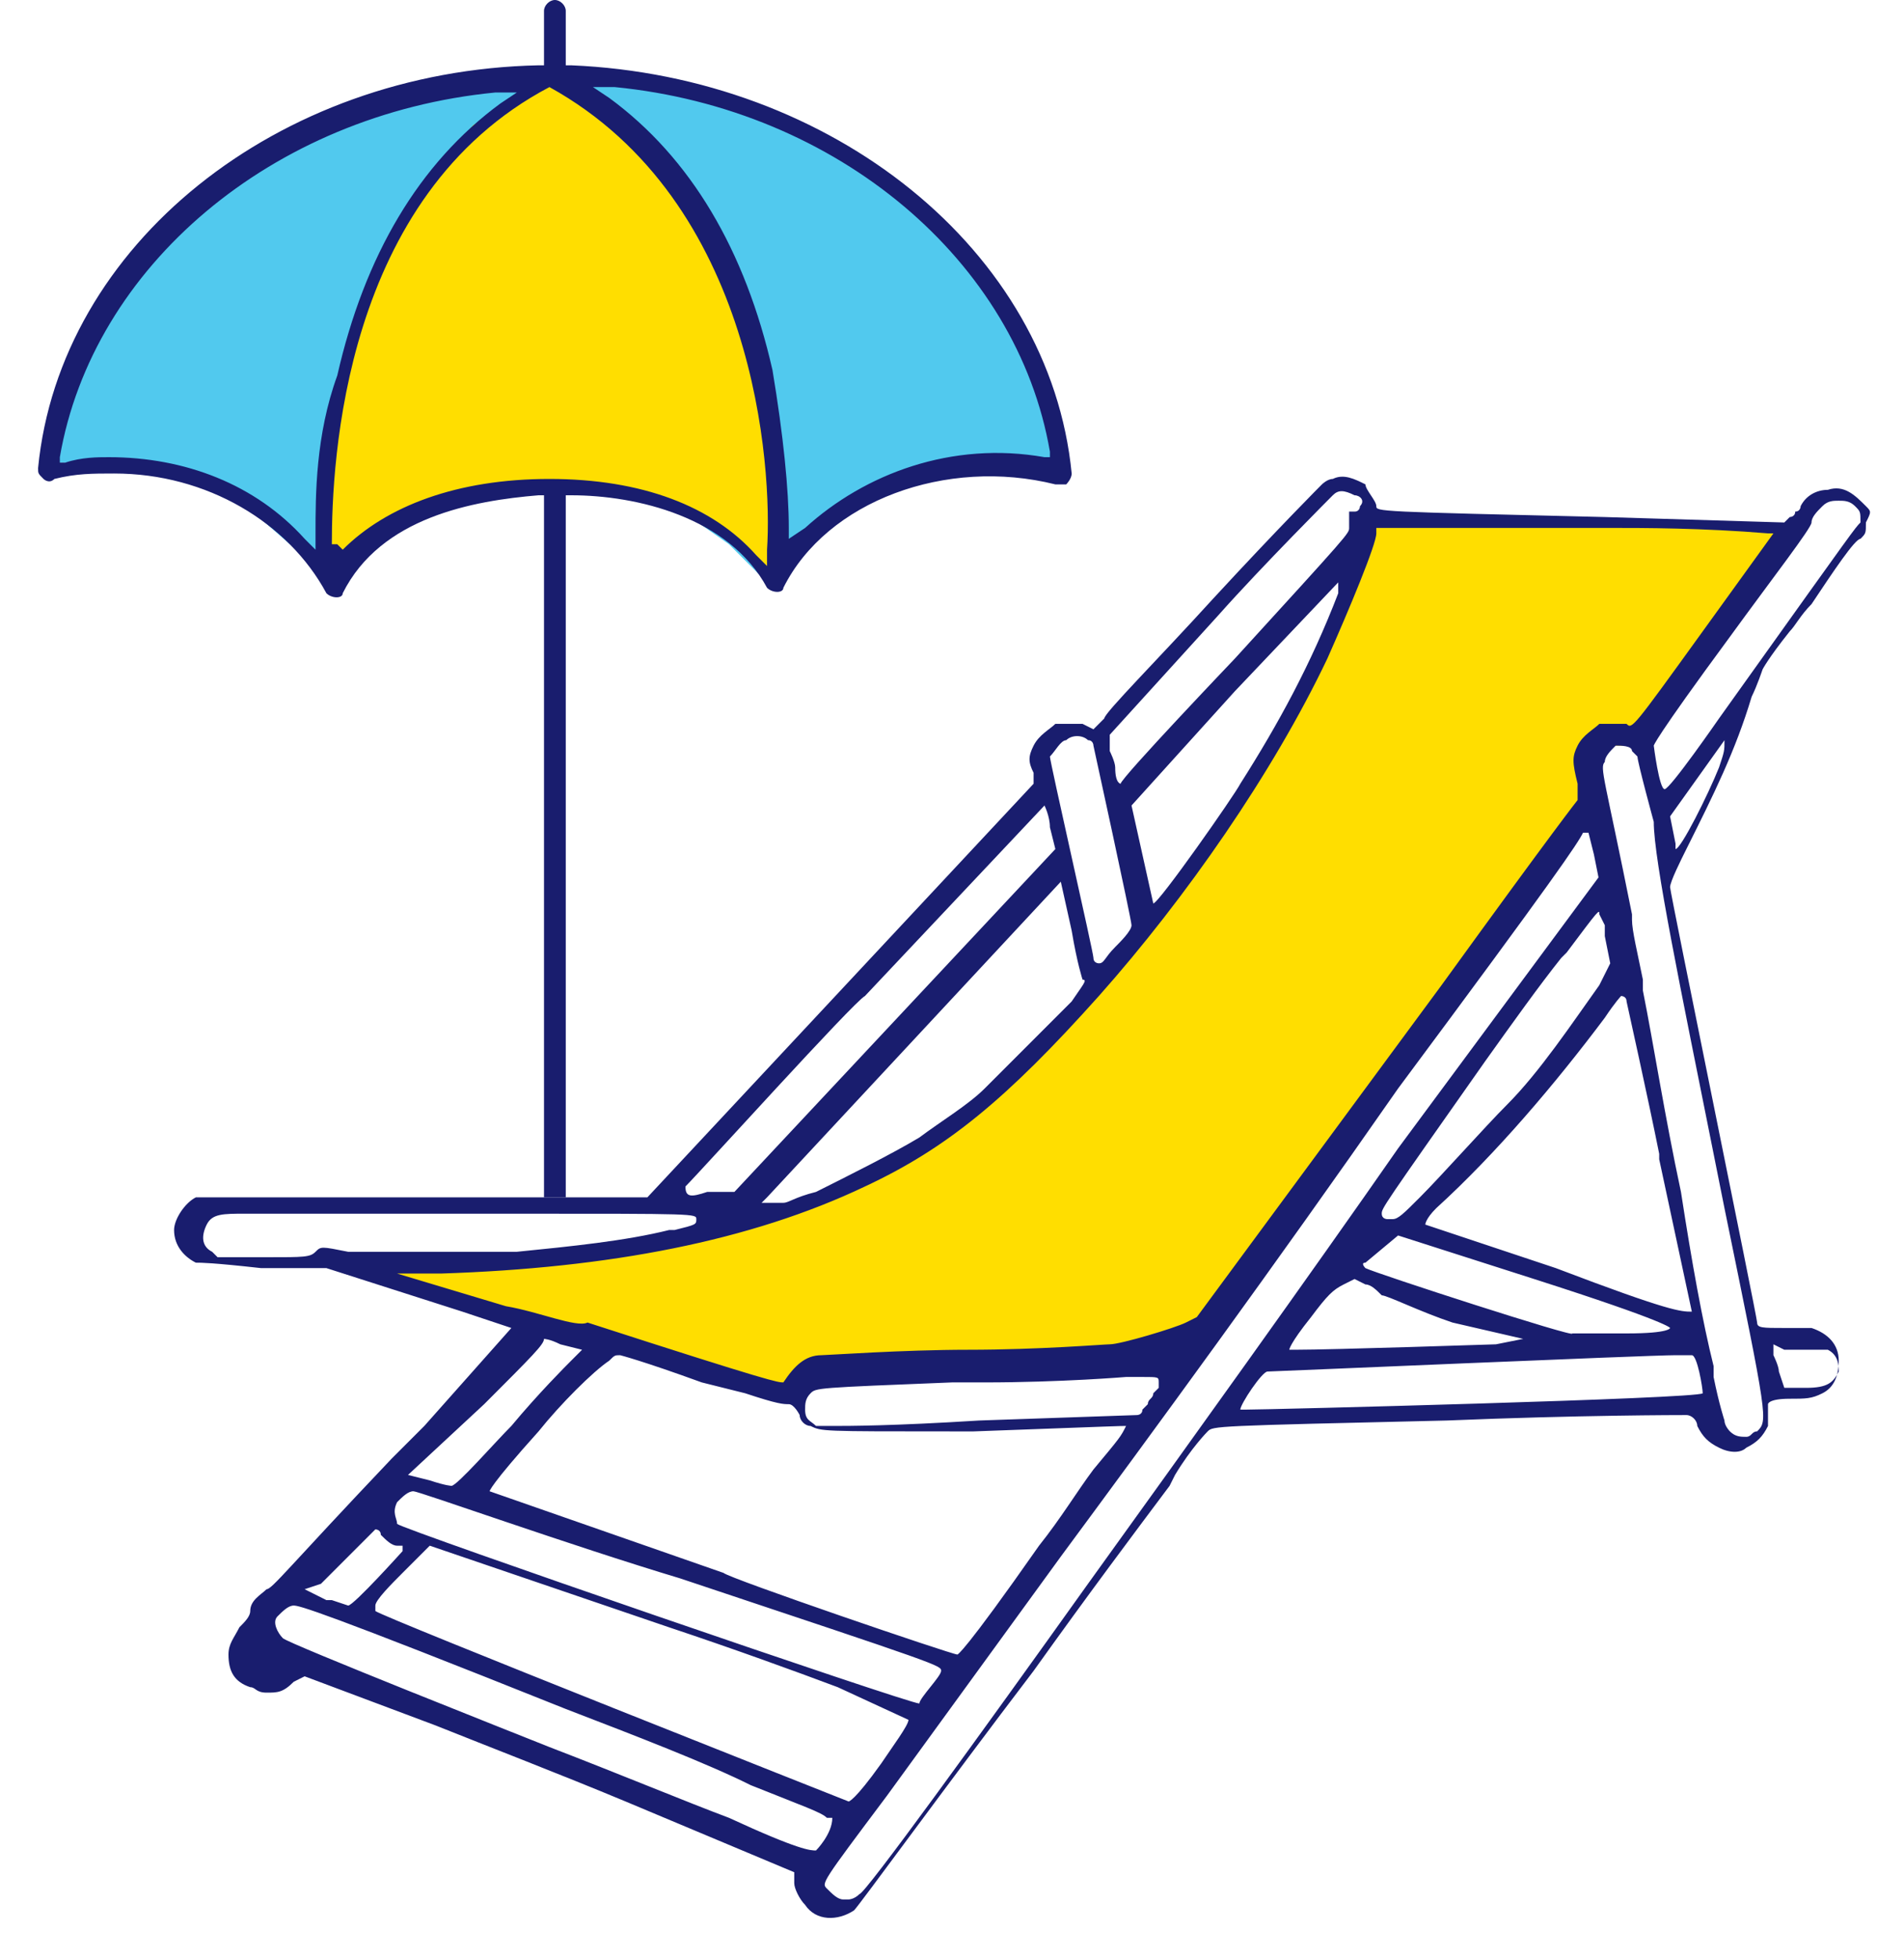 <svg width="35" height="36" viewBox="0 0 35 36" fill="none" xmlns="http://www.w3.org/2000/svg">
<path d="M0.8 8.6L1.7 5.8L3.7 3.5L6 2.1L8.3 1.5L10.1 1.3L13.1 1.8L15.6 2.9L17.8 4.8L19.1 7L19.4 8.6H17.5L15.2 9.5L14.6 10.1L14.1 10.7L13.4 10L12.4 9.3L10.6 9H9.9L8 9.3L7.4 9.6L5.9 10.5L4.3 9.1L2.3 8.5H1L0.8 8.6Z" fill="#51C9EE"/>
<path d="M25.1 9.5L32.9 9.7L32.6 10.2L30.1 13.7H29.3L29.1 14.2L29.2 15L21.8 25L15.5 25.2L14.9 25.3L14.6 25.7L6.7 23.3L8.5 23.2L12.8 22.6L15.5 21.8L17.3 20.8L19.5 18.8L22.2 15.6L24.3 11.9L25.1 9.5Z" fill="#FFDE00"/>
<path d="M6.1 10.5L7.6 9.4L10 8.9L12.3 9.2L13.8 10.2L14.2 10.7L14.4 9.5L13.9 6.2L12.8 3.8L11.3 2.2L10.1 1.4L8.7 2.3L7.4 3.9L6.6 5.8L6.1 8.2L5.9 10.3L6.1 10.5Z" fill="#FFDE00"/>
<path d="M19.4 8.9C19.5 8.9 19.5 8.9 19.6 8.9C19.6 8.9 19.7 8.8 19.7 8.7C19.3 4.6 15.3 1.4 10.5 1.2H10.4V0.2C10.4 0.1 10.3 0 10.2 0C10.1 0 10 0.1 10 0.2V1.2H9.9C5.1 1.3 1.1 4.5 0.7 8.6C0.7 8.7 0.7 8.7 0.8 8.8C0.8 8.8 0.9 8.9 1 8.8C1.4 8.7 1.7 8.7 2.1 8.7C3.8 8.7 5.3 9.6 6 10.9C6.1 11 6.3 11 6.3 10.9C7 9.5 8.7 9.2 9.9 9.1H10V22H10.4V9.1H10.5C11.7 9.1 13.4 9.5 14.1 10.8C14.2 10.9 14.4 10.9 14.4 10.8C15.2 9.2 17.4 8.4 19.4 8.9ZM5.8 9.8V10.1L5.6 9.9C4.7 8.9 3.4 8.4 2 8.4C1.8 8.4 1.5 8.4 1.2 8.5H1.1V8.4C1.7 4.9 5 2.1 9.1 1.7H9.5L9.2 1.9C7.7 3 6.7 4.7 6.2 6.9C5.8 8 5.8 9.1 5.8 9.8ZM14.1 10.1V10.4L13.9 10.2C13.1 9.3 11.8 8.8 10.1 8.8C8.4 8.8 7.1 9.3 6.3 10.1L6.2 10H6.1C6.1 8.5 6.3 3.6 10.1 1.6C13.9 3.7 14.2 8.6 14.1 10.1ZM14.5 9.9V9.7C14.5 9 14.4 8 14.2 6.8C13.7 4.6 12.7 2.9 11.2 1.8L10.9 1.6H11.3C15.4 2 18.7 4.8 19.3 8.3V8.4H19.2C17.5 8.1 15.9 8.7 14.8 9.7L14.5 9.9Z" fill="#191D6E"/>
<path d="M34.3 9.3C34.1 9.1 33.9 8.9 33.6 9C33.4 9 33.2 9.1 33.1 9.3C33.1 9.3 33.1 9.4 33 9.4C33 9.5 32.9 9.5 32.9 9.5L32.8 9.6L29.5 9.5C25.3 9.4 25.3 9.4 25.3 9.3C25.3 9.2 25.1 9 25.1 8.9C24.9 8.8 24.7 8.7 24.5 8.8C24.4 8.8 24.3 8.9 24.3 8.9C24.3 8.9 23.5 9.7 22.3 11C21.3 12.1 20.3 13.1 20.3 13.2L20.1 13.4L19.9 13.3C19.8 13.3 19.6 13.3 19.4 13.3C19.3 13.4 19.1 13.5 19 13.7C18.9 13.9 18.9 14 19 14.2V14.4L11.9 22H9.7C8.5 22 6.7 22 5.6 22C3.8 22 3.7 22 3.6 22C3.4 22.1 3.2 22.4 3.2 22.6C3.2 22.9 3.4 23.1 3.6 23.2C3.7 23.2 3.9 23.2 4.8 23.3H6L8.5 24.1C9.4 24.4 9.4 24.4 9.4 24.4C9.4 24.4 9.4 24.4 7.8 26.2L7.2 26.8C5.3 28.8 5 29.2 4.9 29.2C4.8 29.3 4.6 29.4 4.6 29.6C4.6 29.7 4.5 29.8 4.4 29.9C4.3 30.1 4.2 30.2 4.2 30.4C4.2 30.7 4.3 30.9 4.6 31C4.7 31 4.7 31.1 4.9 31.1C5.1 31.1 5.2 31.1 5.4 30.9L5.6 30.8L8 31.7C9 32.1 10.3 32.6 11.5 33.1L14.6 34.4V34.6C14.6 34.7 14.7 34.9 14.8 35C15 35.3 15.4 35.3 15.7 35.1C15.8 35 17.4 32.8 19 30.7C20 29.3 20.9 28.1 21.5 27.3L21.6 27.1C21.9 26.6 22.2 26.3 22.2 26.3C22.3 26.2 22.3 26.2 26.6 26.1C29 26 30.9 26 31 26C31.1 26 31.2 26.1 31.2 26.2C31.3 26.4 31.4 26.5 31.6 26.6C31.8 26.7 32 26.7 32.1 26.6C32.3 26.5 32.4 26.4 32.5 26.2C32.5 26.1 32.5 26.1 32.5 26C32.5 26 32.5 25.9 32.5 25.8C32.5 25.8 32.5 25.7 32.9 25.7C33.2 25.7 33.3 25.7 33.5 25.6C33.7 25.5 33.8 25.3 33.8 25C33.8 24.7 33.6 24.5 33.3 24.4C33.2 24.4 33.1 24.4 32.8 24.4C32.4 24.4 32.3 24.4 32.3 24.3C32.3 24.2 30.7 16.4 30.7 16.3C30.7 16.2 30.9 15.8 31 15.6C31.5 14.6 31.9 13.8 32.2 12.8C32.3 12.6 32.4 12.3 32.4 12.3C32.4 12.3 32.5 12.1 32.9 11.6C33 11.5 33.1 11.3 33.3 11.1C33.7 10.5 34.1 9.9 34.2 9.9C34.3 9.8 34.3 9.8 34.3 9.6C34.4 9.4 34.4 9.4 34.3 9.3ZM32.8 24.8C33.2 24.8 33.4 24.8 33.6 24.8C33.8 24.9 33.8 25.1 33.8 25.2C33.7 25.4 33.6 25.5 33.2 25.5H32.8L32.7 25.2C32.7 25.1 32.6 24.9 32.6 24.9V24.7L32.8 24.8ZM20.4 13.5L22.4 11.3C23.2 10.4 24.5 9.1 24.5 9.1C24.6 9 24.7 9 24.9 9.1C25 9.1 25.1 9.2 25 9.3C25 9.3 25 9.4 24.9 9.4C24.9 9.4 24.9 9.4 24.8 9.4C24.8 9.4 24.8 9.4 24.8 9.5C24.8 9.6 24.8 9.6 24.8 9.7C24.8 9.8 24.8 9.8 22.7 12.1C22.7 12.1 20.6 14.3 20.6 14.4C20.6 14.4 20.5 14.4 20.5 14.1C20.5 14 20.4 13.8 20.4 13.8V13.5ZM24.6 10.9C24.1 12.2 23.5 13.3 22.8 14.4C22.7 14.6 21.3 16.6 21.2 16.6L20.8 14.8C20.8 14.8 20.8 14.8 22.7 12.7C24.6 10.7 24.6 10.7 24.6 10.7C24.6 10.7 24.6 10.8 24.6 10.9ZM19.6 13.6C19.7 13.5 19.9 13.5 20 13.6C20.1 13.6 20.1 13.7 20.1 13.7C20.1 13.7 20.8 16.9 20.8 17C20.8 17.1 20.6 17.3 20.5 17.4C20.3 17.6 20.3 17.7 20.2 17.7C20.2 17.7 20.1 17.7 20.1 17.6C20.1 17.5 19.3 14 19.3 13.9C19.4 13.8 19.5 13.6 19.6 13.6ZM19.7 18.4C19.3 18.8 18.4 19.7 18.1 20C17.8 20.3 17.3 20.6 16.9 20.9C16.4 21.2 15.6 21.6 15 21.9C14.6 22 14.5 22.1 14.4 22.1C14.4 22.1 14.4 22.1 14.3 22.1H14L14.1 22L16.8 19.1C19.5 16.2 19.5 16.2 19.5 16.2C19.5 16.2 19.5 16.2 19.7 17.1C19.8 17.7 19.9 18 19.9 18C20 18 19.9 18.1 19.7 18.4ZM12.6 21.8C12.9 21.5 15.7 18.4 15.9 18.3C19.2 14.8 19.2 14.8 19.2 14.8C19.2 14.8 19.3 15 19.3 15.2L19.4 15.6L13.5 21.9H13.1C13 21.9 13 21.9 13 21.9C12.7 22 12.6 22 12.6 21.8ZM5.8 23C5.7 23.1 5.6 23.1 4.9 23.1H4L3.9 23C3.7 22.9 3.7 22.7 3.8 22.5C3.9 22.3 4.1 22.3 4.5 22.3C4.7 22.3 7 22.3 8.9 22.3H9.5C12.8 22.3 12.8 22.3 12.8 22.4C12.8 22.5 12.8 22.5 12.4 22.6H12.3C11.5 22.8 10.5 22.9 9.5 23C8.8 23 7.1 23 6.4 23C5.9 22.9 5.9 22.9 5.8 23ZM9.3 24L7.3 23.4H8.1C11.2 23.3 13.8 22.8 15.9 21.8C17.4 21.1 18.5 20.2 20.2 18.3C21.8 16.5 23.4 14.2 24.4 12.1C24.8 11.2 25.3 10 25.3 9.8V9.7H26C26.2 9.7 26.6 9.7 27.1 9.7H27.4C28 9.7 28.8 9.7 29.6 9.7C30.2 9.7 31.3 9.7 32.5 9.8H32.6C32.6 9.8 32.6 9.8 31.3 11.6C30 13.4 30 13.4 29.9 13.3C29.8 13.3 29.5 13.3 29.4 13.3C29.3 13.4 29.1 13.5 29 13.7C28.9 13.9 28.9 14 29 14.4C29 14.6 29 14.7 29 14.7C29 14.7 28.6 15.2 26.5 18.1L22 24.2L21.8 24.3C21.6 24.4 20.6 24.7 20.4 24.7C20.3 24.7 19.1 24.8 17.8 24.8C16.6 24.8 15.2 24.9 15.1 24.9C14.8 24.9 14.6 25.1 14.4 25.4C14.3 25.4 14.2 25.4 10.8 24.3C10.6 24.4 9.9 24.1 9.3 24ZM18 26.1C16.4 26.2 15.6 26.2 15.3 26.2C15.1 26.2 15.1 26.2 15 26.2C14.9 26.1 14.8 26.1 14.8 25.9C14.8 25.8 14.8 25.7 14.9 25.6C15 25.5 15 25.5 17.5 25.4H18.1C19.5 25.4 20.7 25.3 20.7 25.3C20.7 25.3 20.8 25.3 21 25.3C21.3 25.3 21.3 25.3 21.3 25.4V25.5L21.2 25.6C21.2 25.7 21.1 25.7 21.1 25.8L21 25.9C21 26 20.9 26 20.9 26C20.9 26 20.9 26 18 26.1ZM20.1 27C19.8 27.4 19.5 27.9 19.1 28.4C17.7 30.4 17.6 30.4 17.6 30.4C17.5 30.4 13.4 29 13.3 28.9C9 27.4 9 27.4 9 27.4C9 27.4 9 27.3 9.9 26.3C10.3 25.8 10.9 25.2 11.2 25C11.3 24.9 11.3 24.9 11.4 24.9C11.4 24.9 11.8 25 12.9 25.4L13.7 25.6C14.3 25.8 14.4 25.8 14.5 25.8C14.6 25.8 14.7 26 14.7 26C14.7 26.1 14.8 26.2 14.9 26.2C15.1 26.3 15.1 26.3 17.5 26.3H17.9C20.6 26.2 20.6 26.2 20.7 26.2C20.6 26.4 20.6 26.4 20.1 27ZM8.9 25.8C9.8 24.9 10 24.7 10 24.6C10 24.6 10.1 24.6 10.3 24.7L10.7 24.8L10.5 25C10.4 25.1 9.9 25.6 9.4 26.2C9.1 26.5 8.4 27.3 8.3 27.3C8.3 27.3 8.2 27.3 7.9 27.2L7.5 27.1L8.9 25.8ZM7.3 27.6C7.4 27.5 7.5 27.4 7.6 27.4C7.7 27.4 10.5 28.4 12.5 29C17.3 30.6 17.3 30.6 17.3 30.7C17.3 30.8 16.9 31.2 16.9 31.3C16.7 31.3 7.4 28.1 7.3 28C7.3 27.9 7.2 27.8 7.3 27.6ZM16.7 31.6C16.7 31.7 16.4 32.1 16.2 32.4C15.7 33.1 15.6 33.1 15.6 33.1C15.6 33.1 7 29.7 6.9 29.6V29.5C6.9 29.4 7.2 29.1 7.4 28.9C7.9 28.4 7.9 28.4 7.9 28.4C7.9 28.4 7.9 28.4 12.3 29.9C13.5 30.3 14.6 30.7 15.4 31C16.7 31.6 16.7 31.6 16.7 31.6ZM5.9 29.1C5.9 29.1 6.7 28.3 6.9 28.1C6.9 28.1 7 28.1 7 28.2C7.1 28.3 7.2 28.4 7.3 28.4H7.4C7.4 28.4 7.4 28.4 7.4 28.5C7.4 28.5 6.5 29.5 6.4 29.5C6.4 29.5 6.4 29.5 6.1 29.4H6L5.6 29.2L5.9 29.1ZM15 34C15 34.1 15 34.1 15 34C14.9 34 14.7 34 13.4 33.4C12.6 33.1 11.4 32.6 10.1 32.1C9.6 31.9 5.3 30.2 5.2 30.1C5.1 30 5 29.8 5.1 29.7C5.2 29.6 5.3 29.5 5.4 29.5C5.5 29.5 5.9 29.6 10.4 31.4C11.7 31.9 13 32.4 13.8 32.8C14.8 33.2 15.1 33.3 15.2 33.4H15.3C15.3 33.7 15 34 15 34ZM20 29.1C18 31.9 15.9 34.8 15.8 34.8C15.7 34.9 15.6 34.9 15.6 34.9C15.6 34.9 15.6 34.9 15.5 34.9C15.4 34.9 15.3 34.8 15.2 34.7C15.1 34.6 15.1 34.6 16.3 33L19.5 28.6C21.2 26.3 23.4 23.3 25.7 20C28.6 16.1 29 15.5 29.1 15.3H29.2C29.2 15.3 29.2 15.3 29.3 15.7L29.4 16.2V16.1L25.7 21.1C24.1 23.4 21.8 26.6 20 29.1ZM25.1 23.3C25.1 23.3 25 23.2 25.1 23.2L25.7 22.7C25.7 22.7 25.7 22.7 28.2 23.5C30.7 24.3 30.7 24.4 30.7 24.4C30.7 24.4 30.7 24.5 29.9 24.5C29.6 24.5 29.2 24.5 29 24.5H28.9C29 24.6 25.3 23.4 25.1 23.3ZM28 24.6L27.5 24.7C27.5 24.7 24.5 24.8 23.8 24.8C23.7 24.8 23.7 24.8 23.7 24.8C23.7 24.8 23.7 24.7 24.1 24.2C24.4 23.8 24.5 23.7 24.7 23.6L24.9 23.5L25.1 23.6C25.2 23.6 25.3 23.7 25.4 23.8C25.5 23.8 26.1 24.1 26.7 24.3L28 24.6ZM28.6 23.3C27.4 22.9 26.2 22.5 26.2 22.5C26.2 22.5 26.2 22.4 26.4 22.2C27.5 21.2 28.6 19.9 29.5 18.7C29.7 18.4 29.8 18.3 29.8 18.3C29.8 18.3 29.9 18.3 29.9 18.4C29.9 18.4 30.3 20.2 30.5 21.2V21.3L31.1 24.1C30.9 24.1 30.7 24.1 28.6 23.3ZM29.4 18.1C28.9 18.8 28.3 19.7 27.7 20.3C27.3 20.7 26.5 21.6 26.1 22C25.8 22.3 25.7 22.4 25.6 22.4C25.6 22.4 25.6 22.4 25.5 22.4C25.5 22.4 25.4 22.4 25.4 22.3C25.4 22.2 25.4 22.2 27.3 19.5C27.8 18.8 28.3 18.1 28.7 17.6L28.8 17.5C29.4 16.7 29.4 16.7 29.4 16.8C29.4 16.8 29.4 16.8 29.5 17C29.5 17.1 29.5 17.1 29.5 17.2L29.6 17.7L29.4 18.1ZM31.3 25.6C31.2 25.7 23.3 25.9 22.9 25.9H22.8C22.8 25.8 23.2 25.2 23.3 25.2C23.4 25.2 30.3 24.9 30.8 24.9C31 24.9 31.1 24.9 31.1 24.9C31.2 24.9 31.3 25.5 31.3 25.6ZM31.5 21.2L31.7 22.2C32.5 26.1 32.5 26.1 32.3 26.3C32.2 26.3 32.2 26.4 32.1 26.4C32 26.4 31.9 26.4 31.8 26.3C31.8 26.3 31.7 26.2 31.7 26.1C31.7 26.1 31.6 25.8 31.5 25.3V25.1C31.3 24.3 31.1 23.2 30.9 21.9C30.6 20.5 30.4 19.2 30.2 18.2V18C30.1 17.5 30 17.1 30 16.9V16.8C29.5 14.3 29.4 14.1 29.5 14C29.5 13.9 29.6 13.8 29.7 13.7C29.8 13.7 30 13.7 30 13.8L30.1 13.9C30.1 14 30.4 15.1 30.4 15.1C30.4 15.8 30.9 18.2 31.5 21.2ZM31.6 14.1C31.4 14.6 30.9 15.6 30.8 15.6C30.8 15.6 30.8 15.6 30.8 15.5L30.7 15L31.2 14.3C31.7 13.6 31.7 13.6 31.7 13.6C31.7 13.8 31.7 13.8 31.6 14.1ZM32.1 12.5L31.6 13.2C31.6 13.2 30.7 14.5 30.6 14.5C30.5 14.5 30.4 13.7 30.4 13.7C30.4 13.7 30.4 13.6 31.8 11.7C32.6 10.6 33.3 9.7 33.3 9.6C33.3 9.5 33.4 9.4 33.5 9.3C33.6 9.2 33.7 9.2 33.8 9.2C33.9 9.2 34 9.2 34.1 9.3C34.2 9.4 34.2 9.4 34.2 9.6C34.1 9.7 34.1 9.7 32.1 12.5Z" fill="#191D6E"/>
</svg>
